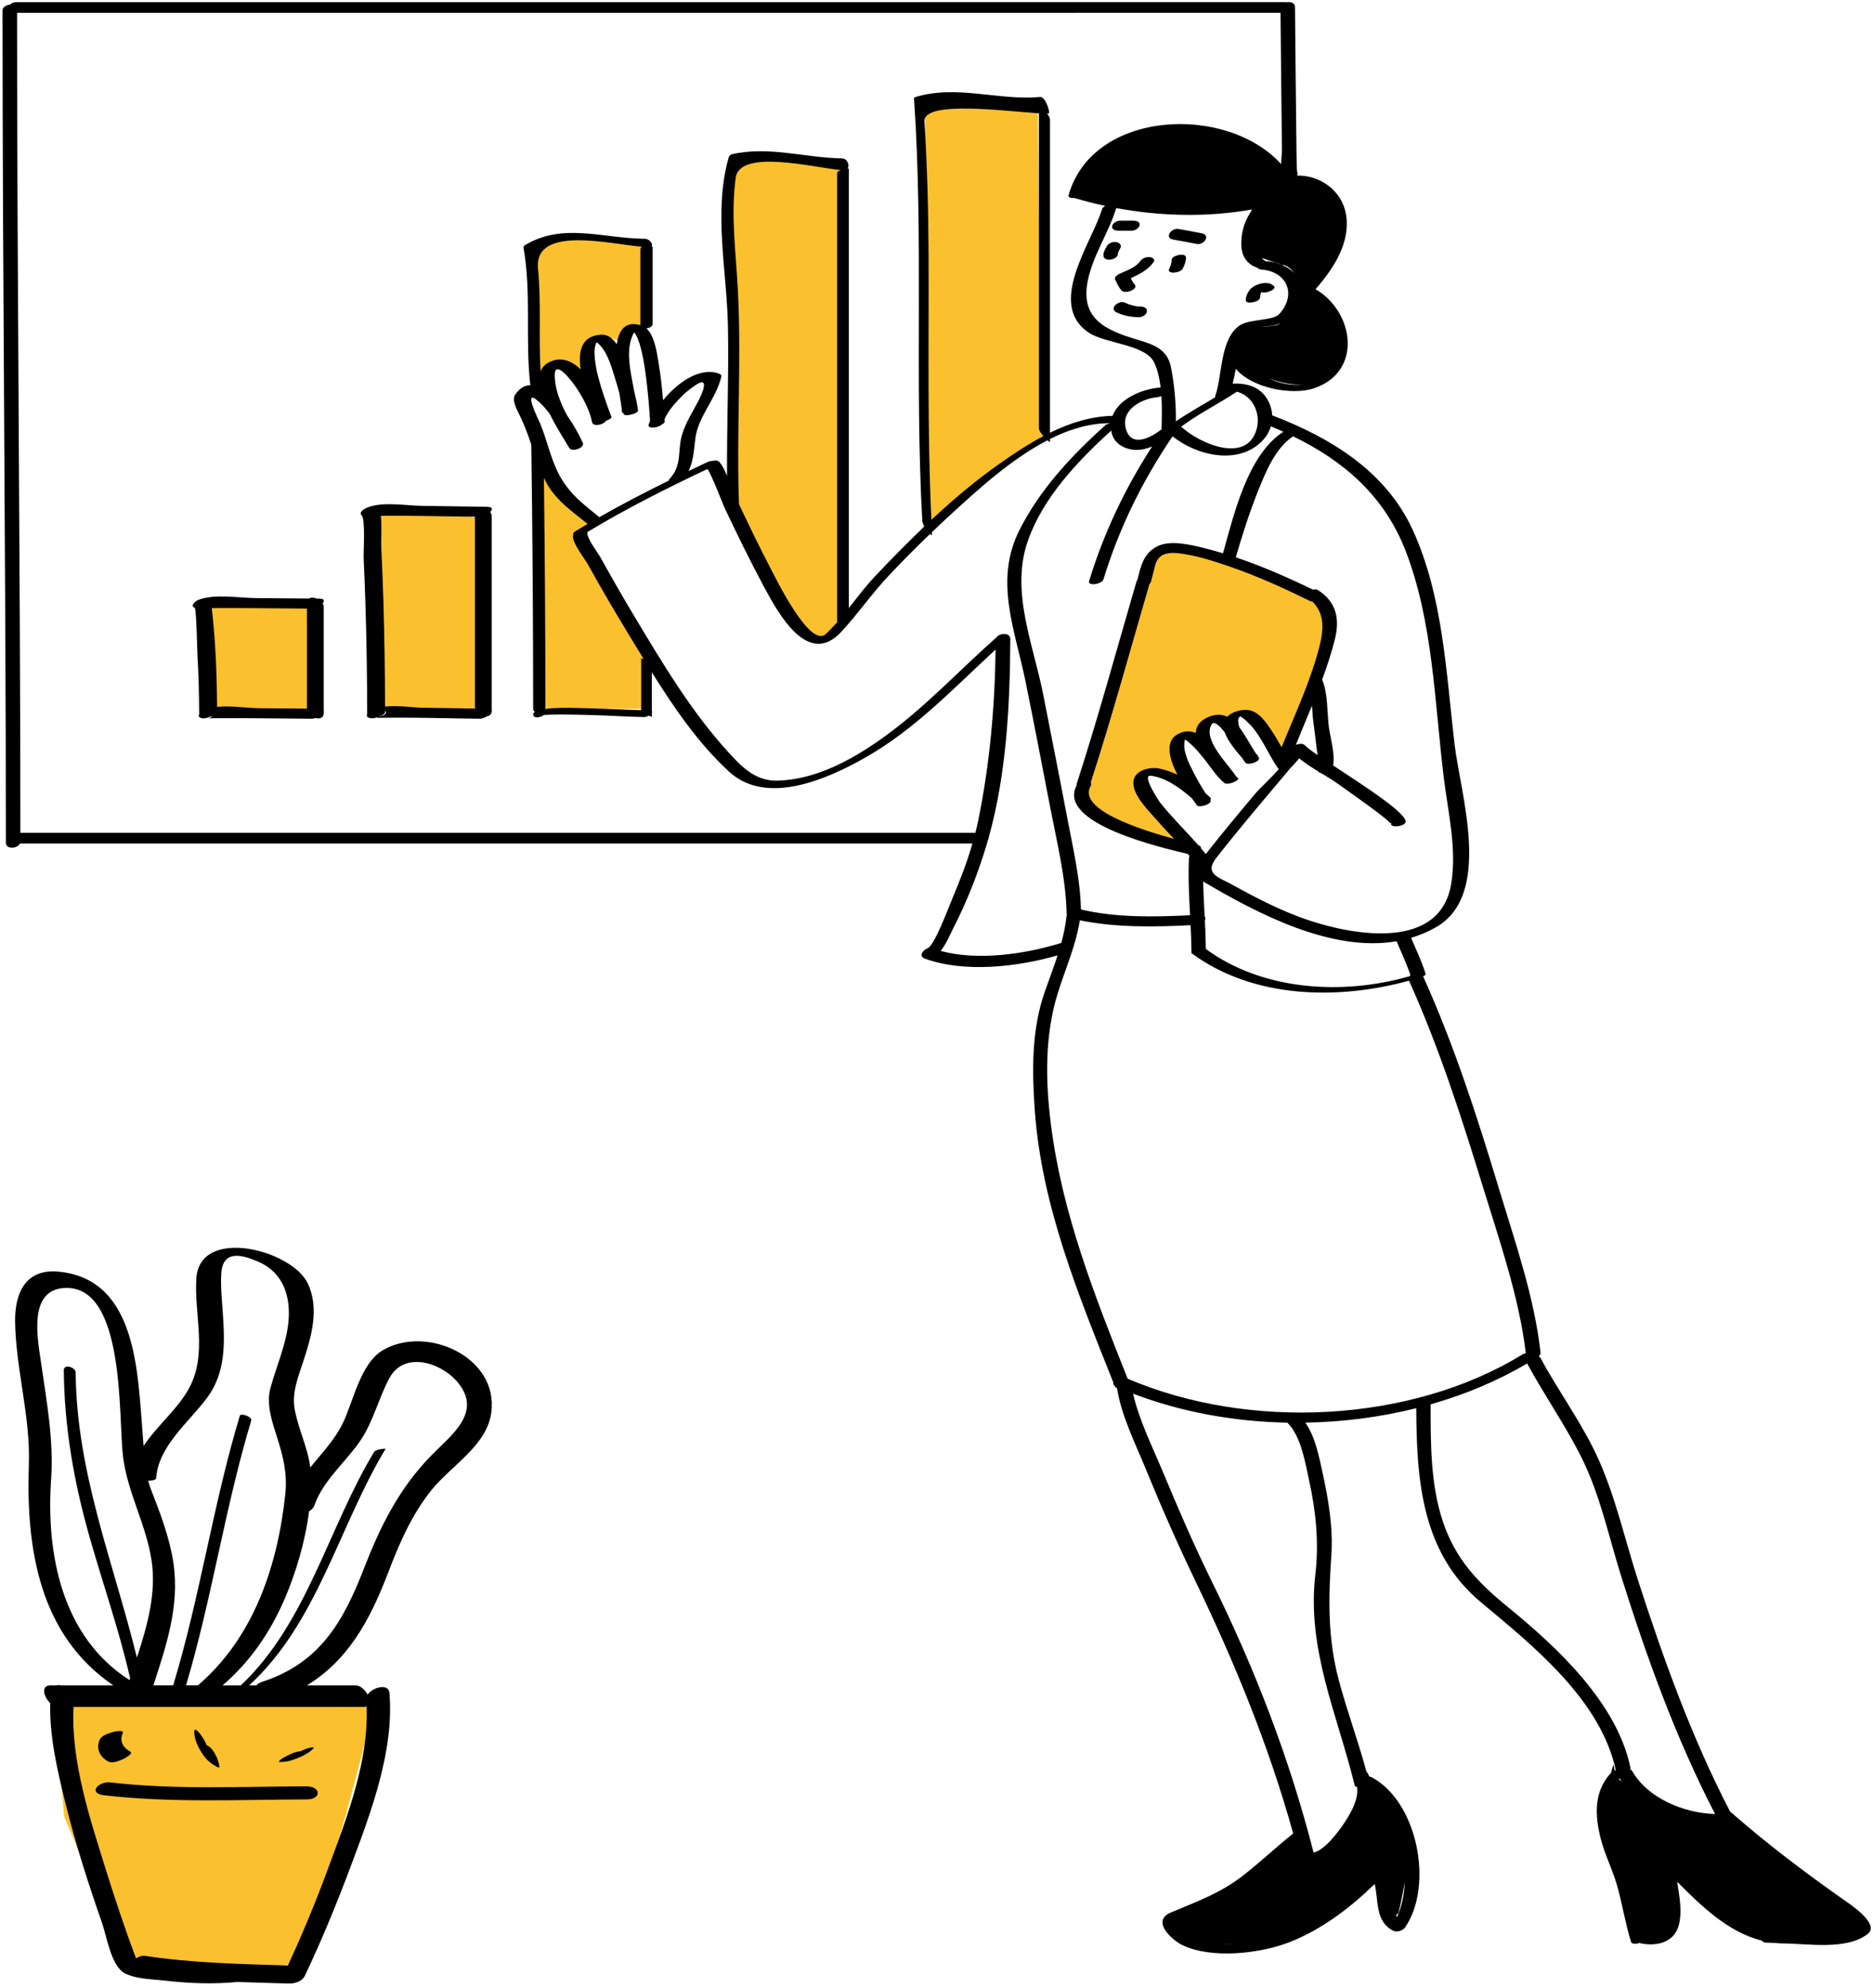 <svg width="379" height="402" viewBox="0 0 379 402" fill="none" xmlns="http://www.w3.org/2000/svg">
<path d="M10.982 344.342H75.982C75.982 344.342 75.982 344.342 70.982 363.342C65.982 382.342 58.982 397.342 58.982 397.342L25.982 398.342L12.982 367.342L10.982 344.342ZM209.982 21.342L187.232 20.592L186.732 107.092C186.732 107.092 190.732 104.592 194.732 100.342C198.732 96.092 211.482 89.092 211.482 89.092L210.732 87.092L209.982 21.342ZM149.732 31.092L148.232 32.092L146.482 37.592L148.232 53.092L146.982 99.092C146.982 99.092 153.982 114.842 157.482 122.092C160.982 129.342 166.732 129.592 166.732 129.592L170.482 124.092L169.982 33.592L149.732 31.092ZM112.732 72.842C114.982 71.842 117.232 76.342 117.232 76.342L118.982 74.592C118.982 74.592 119.732 68.592 121.482 68.092C123.232 67.592 126.732 69.842 126.732 69.842C126.732 69.842 126.732 69.842 127.232 67.592C127.732 65.342 130.482 66.342 130.482 66.342L130.232 49.842C130.232 49.842 124.232 48.342 118.232 47.342C112.232 46.342 108.232 48.842 108.232 48.842L107.232 49.092V76.092L108.982 76.842C108.982 76.842 110.482 73.842 112.732 72.842ZM120.982 106.342C120.982 106.342 119.982 105.842 116.982 103.842C113.982 101.842 109.482 95.592 109.232 94.842L108.982 143.342H130.232L131.482 131.092L116.732 107.842L120.982 106.342ZM74.232 102.592L75.732 143.092L87.482 143.592L98.732 143.342L98.482 104.842L74.232 102.592ZM63.232 145.092V122.092L41.232 121.092L41.982 143.342L63.232 145.092ZM264.815 119.509L242.315 111.842C242.315 111.842 236.482 110.842 233.982 111.509C231.482 112.176 229.149 120.509 229.149 120.509C229.149 120.509 219.149 156.676 218.482 159.509C217.815 162.342 223.482 165.842 223.482 165.842C223.482 165.842 239.982 171.675 240.482 172.009C240.982 172.343 236.649 167.509 236.649 167.509L231.816 161.176C231.816 161.176 231.483 156.509 232.983 156.009C234.483 155.509 239.65 157.342 239.65 157.342L238.317 154.175C238.317 154.175 238.484 149.508 238.817 148.342C239.15 147.176 242.984 150.675 242.984 150.675C242.984 150.675 242.984 146.508 244.984 145.175C246.984 143.842 248.151 146.675 248.151 146.675L249.651 145.008C249.651 145.008 249.651 145.008 251.651 144.341C253.651 143.674 258.984 153.008 258.984 153.008L261.651 147.508C261.651 147.508 267.818 130.341 268.984 127.175C270.15 124.009 264.815 119.509 264.815 119.509Z" fill="#FBC02D"/>
<path d="M252.071 60.669C252.182 59.412 252.848 58.306 254.009 57.753C255.129 57.219 256.84 56.847 257.801 57.887C258.396 58.53 256.021 59.48 255.228 59.059C255.074 59.431 254.983 59.876 254.951 60.242C254.878 61.077 251.983 61.673 252.071 60.669ZM226.486 55.4C226.181 55.547 225.41 56.015 225.637 56.486C226.014 57.271 226.333 58.071 226.923 58.726C227.678 59.566 230.445 58.477 229.599 57.536C229.252 57.15 229.021 56.72 228.803 56.27C230.559 55.454 232.251 54.635 233.441 52.986C233.864 52.4 233.084 52.018 232.617 51.988C231.904 51.944 231.138 52.231 230.715 52.818C229.717 54.2 227.955 54.691 226.486 55.4ZM230.733 61.99C229.656 61.974 228.591 61.664 227.625 61.208C226.398 60.628 224.283 62.397 225.96 63.189C227.381 63.86 228.925 64.126 230.486 64.15C231.127 64.16 232.001 63.655 232.079 62.965C232.166 62.195 231.311 61.999 230.733 61.99ZM239.297 54.38C239.664 53.652 239.965 52.965 239.985 52.137C240.001 51.497 239.22 51.469 238.738 51.531C238.313 51.585 237.104 51.901 237.09 52.507C237.074 53.165 236.897 53.748 236.603 54.331C235.98 55.563 238.877 55.212 239.297 54.38ZM226.205 51.34C226.228 50.891 226.502 50.556 226.71 50.164C227.053 49.517 226.409 49.016 225.826 48.946C225.114 48.86 224.285 49.179 223.939 49.833C223.641 50.396 223.303 50.902 223.269 51.561C223.192 53.073 226.138 52.65 226.205 51.34ZM237.456 48.465C239.028 48.727 240.591 49.028 242.154 49.337C243.616 49.626 245.071 47.557 243.142 47.175C241.579 46.866 240.016 46.566 238.444 46.303C236.981 46.059 235.514 48.141 237.456 48.465ZM226.357 46.654C227.238 46.654 228.119 46.654 229 46.654C229.614 46.654 230.512 46.19 230.605 45.517C230.709 44.769 229.814 44.627 229.282 44.627C228.401 44.627 227.52 44.627 226.639 44.627C226.025 44.627 225.127 45.091 225.034 45.764C224.931 46.513 225.825 46.654 226.357 46.654ZM377.939 391.101C373.677 394.453 365.792 393.069 360.816 393.033C360.247 393.029 359.69 392.99 359.138 392.934C357.813 392.895 356.981 392.842 356.981 392.842L356.411 392.438C349.712 390.729 344.282 385.511 339.374 380.555C339.804 383.397 340.384 386.279 339.78 389.052C338.983 392.716 335.451 393.691 332.097 393.03C331.967 393.005 331.876 392.971 331.801 392.934C331.05 393.166 330.187 393.182 330.046 392.73C328.868 388.969 328.29 385.086 327.212 381.306C326.302 378.114 324.753 375.134 323.926 371.928C322.695 367.156 322.473 362.333 325.978 358.539C326.272 357.515 326.481 356.841 326.481 356.841L326.725 358.06C326.8 358.035 326.877 358.012 326.958 357.991C323.868 343.748 310.237 332.845 299.638 324.008C287.65 314.013 286.644 299.339 286.581 284.788C279.301 286.608 271.712 287.584 264.126 287.71C266.13 290.46 266.951 294.815 267.566 297.598C268.773 303.063 269.786 308.895 269.397 314.515C268.795 323.202 268.628 331.185 270.876 339.682C272.536 345.958 274.822 352.047 276.502 358.315C276.592 358.379 276.673 358.455 276.729 358.555C276.868 358.805 276.987 359.058 277.088 359.314C277.262 359.321 277.42 359.354 277.547 359.42C286.798 364.312 290.166 381.212 284.342 389.759C283.851 390.48 282.63 390.851 281.84 390.429C278.252 388.517 278.97 384.474 278.176 381.023C278.084 381.1 277.986 381.182 277.88 381.27C272.991 386.042 267.114 390.386 260.859 392.801C254.987 395.069 245.269 396.224 239.288 393.386C237.151 392.371 232.839 388.489 236.917 386.776C242.235 384.543 247.008 382.854 251.649 379.211C255.087 376.512 258.275 373.526 261.676 370.787C256.743 353.062 249.887 336.349 241.88 319.719C238.32 312.327 235.007 304.806 231.901 297.212C229.772 292.004 226.902 286.332 226.02 280.694C225.815 280.648 225.661 280.553 225.599 280.396C225.581 280.351 225.563 280.305 225.545 280.26C225.295 280.061 225.223 279.829 225.281 279.596C218.196 261.796 210.77 243.872 209.386 224.521C208.813 216.514 208.72 208.219 211.418 200.546C212.295 198.051 213.219 195.646 214.007 193.206C205.8 195.572 195.168 196.776 187.141 193.869C185.795 193.381 186.815 192.066 187.679 191.776C189.077 191.307 191.927 183.547 192.718 181.682C194.258 178.052 195.68 174.37 196.778 170.588C132.533 170.588 68.288 170.588 4.043 170.588C3.585 171.627 1.186 171.843 1.186 170.446C1.179 114.334 0.519 58.225 0.512 2.113C0.512 1.422 1.305 0.979 2.068 0.926C2.328 0.642 2.734 0.436 3.249 0.436C88.896 0.436 174.543 0.427 260.19 0.427C260.288 0.427 260.376 0.436 260.461 0.447C261.227 0.33 262.033 0.595 262.041 1.403C262.132 10.502 262.21 19.601 262.321 28.699C262.342 30.466 262.358 32.234 262.402 34.001C262.408 34.228 262.458 34.525 262.485 34.752C262.549 34.884 262.574 35.044 262.546 35.236C262.53 35.341 262.502 35.43 262.475 35.521C266.991 35.372 271.494 38.476 272.344 43.26C273.347 48.916 269.982 54.163 266.193 58.491C273.966 62.986 275.857 75.13 265.923 78.513C261.416 80.048 253.282 78.463 250.066 74.581C249.876 75.585 249.674 76.586 249.43 77.577C252.133 77.451 254.897 78.162 256.388 80.661C257.028 81.734 257.37 82.871 257.431 84C269.255 88.529 280.398 95.267 285.869 107.186C291.999 120.542 292.629 136.088 294.323 150.468C295.511 160.557 302.129 180.889 290.601 187.501C288.959 188.443 287.262 189.146 285.529 189.664C286.554 192.078 287.701 194.442 288.47 196.953C288.528 197.141 288.242 197.322 287.964 197.451C287.964 197.451 287.964 197.452 287.965 197.453C294.196 211.227 298.886 225.763 303.258 240.216C306.512 250.975 310.454 262.225 311.718 273.453C311.758 273.804 311.604 274.111 311.35 274.354C311.515 274.405 311.647 274.487 311.718 274.62C315.456 281.581 320.292 288.015 323.51 295.246C326.98 303.046 328.826 311.463 331.445 319.57C336.592 335.504 342.337 351.46 350.073 366.347C350.261 366.513 350.453 366.673 350.642 366.838C350.778 366.903 350.879 366.994 350.947 367.102C357.936 373.171 365.241 378.686 372.809 384.015C374.019 384.867 380.547 389.05 377.939 391.101ZM327.594 359.836C327.753 359.963 327.939 360.109 328.153 360.276C328.01 360.062 327.864 359.85 327.735 359.629C327.688 359.698 327.638 359.766 327.594 359.836ZM282.594 190.354C269.393 192.623 254.466 184.768 243.447 178.268C243.507 180.619 243.637 182.966 243.76 185.315C243.952 185.547 243.954 185.867 243.804 186.17C243.9 188.081 243.981 189.994 243.995 191.914C255.55 200.378 271.681 201.313 285.186 197.443C285.247 197.369 285.318 197.299 285.402 197.236C284.628 194.879 283.56 192.637 282.594 190.354ZM237.583 169.663C236.414 168.419 235.238 167.181 234.124 165.896C232.548 164.08 228.996 160.711 229.355 157.957C229.648 155.712 232.723 155.04 234.597 155.429C235.849 155.689 237.064 156.126 238.238 156.67C236.559 153.367 235.651 149.834 238.409 148.42C239.695 147.76 240.872 147.781 241.964 148.224C242.002 146.915 242.706 145.772 244.525 144.998C246.026 144.359 247.262 144.446 248.329 144.955C249.35 143.885 251.229 143.439 252.56 143.597C254.701 143.851 256.21 146.09 257.299 147.739C258.022 148.834 258.675 149.974 259.335 151.111C262.074 144.367 265.272 137.587 267.031 130.564C267.927 126.987 267.923 124.013 265.587 121.676C265.424 121.67 265.277 121.642 265.158 121.583C259.945 119.018 254.611 116.584 249.116 114.683C246.276 113.7 243.381 112.722 240.415 112.191C237.977 111.754 234.616 111.116 233.773 114.237C233.463 115.382 233.179 116.532 232.882 117.681C232.84 117.844 232.731 117.99 232.585 118.119C228.692 131.477 225.032 144.897 220.741 158.136C220.729 158.172 220.707 158.206 220.687 158.241C220.835 158.414 220.862 158.658 220.678 158.985C218.065 163.614 230.194 167.638 237.583 169.663ZM254.184 160.296C254.835 159.525 257.082 157.46 258.782 155.531C258.717 155.496 258.659 155.454 258.619 155.397C256.469 152.333 255.095 148.406 252.265 145.867C251.911 145.55 251.41 145.07 250.891 144.861C250.869 144.994 250.505 145.266 250.534 145.737C250.561 146.167 250.611 146.583 250.763 146.99C250.786 147.052 250.815 147.111 250.84 147.173C252.037 148.744 253.022 150.713 254.047 152.249C254.206 152.449 254.366 152.648 254.526 152.846C254.561 152.889 254.571 152.935 254.571 152.982C254.608 153.03 254.644 153.085 254.681 153.131C255.321 153.931 252.537 154.919 251.977 154.218C251.855 154.066 251.647 153.75 251.38 153.334C250.233 151.972 248.467 149.986 247.828 148.099C246.689 146.663 245.646 145.742 245.185 146.474C243.264 149.522 248.44 154.457 249.965 156.798C249.986 156.829 249.992 156.86 250.005 156.891C250.163 157.048 250.321 157.196 250.478 157.325C251.033 157.781 248.422 158.901 247.759 158.357C246.059 156.961 244.851 154.91 243.461 153.226C242.64 152.232 241.808 151.198 240.823 150.357C240.493 150.075 240.157 149.773 239.778 149.555C239.165 151.713 240.598 154.437 241.549 156.277C242.281 157.694 243.069 159.096 243.948 160.433C244.276 160.717 244.599 161.004 244.91 161.297C245.072 161.449 245.041 161.626 244.899 161.798C244.905 161.807 244.912 161.817 244.918 161.825C245.441 162.531 242.658 163.475 242.199 162.857C241.93 162.495 241.575 162.011 241.177 161.445C238.842 159.383 235.767 157.165 232.791 156.883C231.008 156.714 234.487 161.982 234.748 162.31C237.145 165.331 239.937 168.031 242.48 170.93C242.913 171.065 243.057 171.292 243.007 171.546C243.338 171.934 243.667 172.323 243.987 172.72C247.306 168.515 250.726 164.39 254.184 160.296ZM266.633 152.715C266.558 152.288 266.488 151.902 266.459 151.644C266.238 149.69 265.992 147.739 265.731 145.79C265.608 144.875 265.558 143.795 265.479 142.698C264.396 145.353 263.279 147.994 262.215 150.634C262.738 150.444 263.325 150.369 263.594 150.464C263.605 150.468 263.616 150.472 263.627 150.476C263.86 150.558 264.008 150.659 264.1 150.769C264.454 151.164 265.371 151.846 266.633 152.715ZM261.661 88.241C258.075 90.569 256.083 95.512 254.562 99.306C252.809 103.68 251.381 108.162 250.068 112.685C250.066 112.694 250.06 112.702 250.057 112.71C255.411 114.506 260.615 116.799 265.689 119.251C266.075 119.179 266.432 119.181 266.647 119.317C270.397 121.674 271.157 125.122 270.11 129.296C269.418 132.058 268.516 134.775 267.521 137.468C267.539 137.497 267.56 137.523 267.574 137.555C268.705 140.175 268.537 144.222 268.893 147.027C269.143 148.987 270.202 152.529 269.749 154.796C276.147 159.006 285.4 164.922 284.342 166.428C283.728 167.303 280.781 167.438 281.613 166.252C281.265 166.748 281.249 166.298 280.53 165.707C279.618 164.957 278.676 164.245 277.728 163.543C275.331 161.771 272.901 160.042 270.461 158.328C269.527 157.672 268.428 157.017 267.302 156.34C267.054 156.288 266.859 156.182 266.766 156.015C265.401 155.189 264.039 154.315 262.881 153.354C262.248 154.189 261.413 154.98 260.968 155.514C257.896 159.203 254.763 162.842 251.714 166.551C249.824 168.85 247.938 171.154 246.111 173.504C243.61 176.725 246.594 177.402 249.294 178.894C254.259 181.638 259.369 184.285 264.762 186.093C274.123 189.231 291.481 192.245 293.658 178.681C294.808 171.519 293.008 164.323 292.141 157.229C290.296 142.143 289.973 125.638 284.39 111.316C280.051 100.184 271.802 93.172 261.661 88.241ZM257.163 86.228C256.871 87.206 256.357 88.141 255.596 88.974C250.873 94.141 242.263 92.276 237.274 88.235C231.152 97.261 226.496 106.698 223.278 117.17C222.967 118.182 220.047 118.584 220.376 117.515C223.386 107.721 227.62 98.811 233.134 90.297C231.803 90.848 230.396 91.135 229.003 90.913C227.098 90.609 225.388 89.483 224.927 87.502C224.892 87.352 224.884 87.21 224.86 87.064C218.057 93.27 211.092 100.579 208.005 109.32C204.375 119.598 209.124 130.352 211.12 140.593C212.701 148.701 214.337 156.801 215.864 164.92C217.033 171.134 218.584 177.569 218.726 183.917C225.664 185.601 233.612 185.46 240.812 185.089C240.604 181.198 240.393 177.312 240.595 173.398C240.6 173.301 240.644 173.211 240.71 173.127C240.591 172.986 240.474 172.844 240.354 172.705C235.228 171.453 213.678 166.58 217.879 158.794C217.84 158.727 217.827 158.648 217.859 158.55C222.256 144.986 225.987 131.232 229.988 117.55C230.015 117.456 230.077 117.368 230.157 117.285C230.856 114.441 231.386 111.862 234.241 110.457C236.805 109.196 240.732 110.129 243.341 110.759C244.729 111.094 246.103 111.483 247.471 111.895C249.718 103.894 252.471 91.98 259.693 87.315C258.859 86.939 258.016 86.579 257.163 86.228ZM257.982 65.842C258.392 65.774 258.771 65.601 259.125 65.364C258.775 65.517 258.395 65.649 257.972 65.762C257.144 65.984 256.185 65.941 255.257 65.989C256.019 66.034 256.934 66.017 257.982 65.842ZM253.974 41.156C254.051 41.142 254.128 41.129 254.205 41.115C254.221 41.1 254.232 41.092 254.232 41.092C254.232 41.092 254.132 41.118 253.974 41.156ZM255.277 52.161C255.516 52.426 255.793 52.658 256.114 52.848C256.217 52.834 256.319 52.827 256.413 52.834C257.322 52.911 258.21 53.127 259.043 53.443C259.115 53.444 259.179 53.447 259.234 53.452C257.826 53.047 256.347 52.542 255.277 52.161ZM259.554 53.651C260.472 54.06 261.295 54.602 261.972 55.247C261.358 54.478 260.609 53.831 259.732 53.592C259.661 53.572 259.588 53.551 259.517 53.531C259.558 53.565 259.569 53.605 259.554 53.651ZM225.871 42.079C224.35 47.081 221.167 51.588 220.12 56.724C218.525 64.544 223.791 66.813 230.245 68.724C233.428 69.667 236.198 70.648 236.917 74.153C237.66 77.771 237.959 81.505 237.942 85.208C240.498 83.456 243.235 81.963 245.886 80.348C245.864 80.275 245.86 80.193 245.896 80.094C247.383 75.972 246.809 68.578 250.847 65.816C252.789 64.488 257.536 64.892 258.793 63.574C259.273 63.071 259.652 62.549 259.946 62.022C259.967 61.933 260.013 61.836 260.091 61.731C261.749 58.375 259.79 54.896 255.299 54.516C254.821 54.475 254.578 54.349 254.496 54.182C252.674 53.571 251.327 52.216 251.191 49.82C251.057 47.454 251.679 44.97 253.01 42.983C253.126 42.748 253.235 42.542 253.336 42.359C244.36 43.97 234.925 43.757 225.871 42.079ZM235.01 80.094C234.803 80.202 234.567 80.281 234.305 80.303C231.119 80.585 226.727 82.764 227.823 86.724C228.896 90.599 232.803 88.551 235.031 86.844C235.088 84.849 235.161 82.46 235.01 80.094ZM250.27 79.218C246.583 81.674 242.563 83.647 239.006 86.287C242.663 89.683 252.039 93.791 254.2 87.064C255.266 83.748 253.532 80.022 250.27 79.218ZM263.734 77.737C261.718 77.922 259.451 77.472 256.866 76.589C259.022 77.586 261.532 78.043 263.734 77.737ZM197.366 168.428C197.566 167.635 197.755 166.838 197.921 166.035C200.269 154.66 201.304 142.979 201.457 131.366C193.024 139.101 185.294 147.404 175.175 153.161C167.555 157.496 155.159 163.072 147.528 156.06C141.367 150.398 136.417 143.195 131.897 135.957C131.897 138.577 131.897 141.196 131.897 143.816C132.007 143.915 131.992 144.051 131.897 144.199C131.897 144.457 131.897 144.716 131.897 144.974C131.897 144.951 131.616 144.865 131.26 144.735C130.959 144.903 130.616 145.023 130.345 145.017C127.175 144.95 124.006 144.746 120.837 144.648C118.409 144.573 115.978 144.499 113.548 144.507C112.693 144.509 111.835 144.508 110.98 144.547C110.486 144.569 110.202 144.587 110.043 144.593C109.492 145.057 108.276 145.276 108.001 144.809C107.795 144.458 107.909 144.182 108.232 143.962C108.024 143.837 107.885 143.64 107.885 143.358C107.88 125.542 107.75 107.725 107.508 89.91C106.834 87.919 106.144 86.05 105.217 84.113C104.729 83.092 103.449 80.963 104.262 79.786C105.189 78.444 106.23 77.901 107.312 77.9C106.23 68.623 107.576 59.271 105.922 50.031C105.921 49.887 105.974 49.767 106.082 49.672C113.787 44.903 122.103 48.253 130.501 48.289C131.321 48.293 132.213 49.277 131.852 49.736C131.978 49.83 132.057 49.955 132.057 50.118C132.057 52.678 132.057 55.239 132.057 57.799C132.057 57.811 132.057 57.823 132.057 57.836C132.057 60.397 132.057 62.957 132.057 65.517C132.057 66.029 131.416 66.342 130.786 66.405C132.512 67.939 132.948 71.539 133.265 73.414C133.686 75.909 133.963 78.42 134.177 80.938C137.115 77.348 141.541 74.225 145.379 75.52C145.673 75.619 146.043 75.786 145.954 76.175C144.93 80.646 141.242 84.19 140.695 88.735C140.405 91.146 140.299 93.297 139.327 95.261C140.65 94.63 141.974 94.002 143.302 93.382C143.526 93.278 143.899 93.215 144.281 93.195C144.634 93.118 144.959 93.101 145.161 93.184C145.211 93.205 145.261 93.241 145.311 93.272C145.495 93.324 145.605 93.402 145.603 93.505C146.163 94.064 146.684 95.168 147.131 96.293C147.027 86.15 147.505 76.01 147.296 65.864C147.068 54.764 144.325 42.668 147.464 31.795C147.538 31.54 147.806 31.258 148.07 31.198C155.6 29.479 162.831 31.913 170.385 32.029C171.452 32.045 172.004 33.468 171.495 34.109C171.646 34.111 171.757 34.131 171.757 34.184C171.757 63.781 171.757 93.378 171.757 122.975C173.474 120.802 175.145 118.574 177.027 116.585C180.279 113.147 183.615 109.74 187.065 106.453C186.82 106.021 186.639 105.611 186.626 105.363C185.043 76.939 186.915 48.44 184.957 20.03C184.937 19.885 184.981 19.767 185.088 19.675C193.51 17.039 201.925 20.382 210.486 19.611C211.563 19.514 212.608 22.911 212.198 22.948C212.104 22.956 211.99 22.961 211.871 22.964C212.204 23.397 212.462 23.841 212.462 24.189C212.462 45.298 212.462 66.407 212.462 87.517C216.462 85.555 220.703 84.191 225.12 84.101C226.423 80.622 231.073 78.696 234.617 78.382C234.703 78.374 234.778 78.376 234.853 78.376C234.633 76.518 234.236 74.744 233.528 73.275C231.79 69.668 223.703 69.484 220.388 67.321C211.628 61.606 220.965 49.057 222.989 42.315C223.072 42.039 223.33 41.81 223.66 41.638C221.528 41.184 219.425 40.646 217.355 40.036C216.676 40.101 216.098 39.932 216.241 39.43C221.171 22.173 248.201 21.005 259.228 33.182C259.272 32.028 259.409 30.877 259.4 30.241C259.283 21.025 259.204 11.807 259.113 2.591C173.893 2.591 88.673 2.6 3.452 2.6C3.465 57.878 4.102 113.153 4.123 168.431C68.537 168.428 132.952 168.428 197.366 168.428ZM188.467 105.125C192.809 101.074 197.346 97.238 202.178 93.83C204.978 91.855 207.975 89.863 211.131 88.194C210.652 87.65 210.223 87.037 210.223 86.584C210.223 65.361 210.223 44.138 210.223 22.915C203.749 22.527 186.79 20.203 187.063 24.566C187.625 33.547 187.853 42.542 187.896 51.54C187.979 69.404 187.61 87.276 188.467 105.125ZM155.754 114.614C156.976 116.962 163.903 131.21 167.111 128.212C167.912 127.463 168.663 126.659 169.393 125.829C169.393 95.551 169.393 65.273 169.393 34.995C169.393 34.749 169.714 34.539 170.117 34.385C165.013 33.965 149.666 29.992 148.863 35.963C147.846 43.515 148.912 51.086 149.307 58.641C150.062 73.081 148.996 87.533 149.536 101.974C151.547 106.217 153.585 110.449 155.754 114.614ZM118.903 105.959C116.392 103.902 113.84 102.16 111.817 99.558C111.148 98.697 110.57 97.707 110.06 96.663C110.244 112.119 110.359 127.576 110.363 143.033C110.363 143.156 110.333 143.267 110.289 143.371C112.571 143.056 115.703 143.161 115.996 143.165C120.581 143.224 125.158 143.487 129.74 143.619C129.74 140.118 129.74 136.617 129.74 133.116C129.74 133.137 129.967 133.209 130.263 133.314C129.293 131.731 128.337 130.154 127.39 128.602C124.494 123.85 121.675 119.048 118.979 114.178C118.265 112.888 115.876 109.954 115.93 108.397C115.934 108.284 115.979 108.179 116.051 108.081C115.89 107.94 115.97 107.713 116.516 107.38C117.307 106.898 118.105 106.429 118.903 105.959ZM110.31 144.044C110.316 144.083 110.315 144.121 110.311 144.158C110.317 144.124 110.316 144.085 110.31 144.044ZM110.308 144.03C110.298 143.981 110.28 143.93 110.247 143.874C110.278 143.927 110.297 143.979 110.308 144.03ZM135.308 97.207C135.329 97.074 135.409 96.919 135.581 96.735C138.047 94.103 137.074 91.064 138.002 87.952C138.755 85.426 140.135 83.351 141.345 81.034C142.137 79.518 143.718 75.791 140.564 78.005C139.577 78.698 138.623 79.444 137.782 80.313C136.497 81.642 135.229 83.069 134.459 84.764C134.47 84.939 134.483 85.113 134.494 85.287C134.506 85.49 134.279 85.672 133.951 85.821C133.193 86.588 130.93 86.781 131.256 85.843C131.335 85.615 131.437 85.375 131.541 85.134C131.313 81.428 130.468 69.552 128.306 67.209C126.413 70.605 127.598 75.101 128.329 79.139C128.648 80.403 128.924 81.676 129.104 82.954C129.21 83.71 126.29 84.321 126.207 83.73C126.198 83.665 126.184 83.601 126.174 83.536C125.99 83.519 125.872 83.474 125.87 83.397C125.847 82.723 125.608 81.326 125.348 79.601C125.107 78.685 124.847 77.775 124.567 76.881C123.831 74.535 123.007 71.275 121.128 69.541C121.003 69.413 120.859 69.307 120.716 69.199C120.406 69.885 120.267 70.603 120.292 71.366C120.343 72.966 120.61 74.544 121.012 76.093C121.735 78.885 122.691 81.594 123.715 84.287C123.815 84.551 123.26 84.885 122.61 85.1C122.117 85.95 119.988 86.338 119.807 85.396C119.341 82.968 117.978 80.46 116.631 78.43C115.976 77.442 112.21 72.321 112.247 75.95C112.274 78.644 113.347 81.35 114.69 83.91C116.085 85.922 117.166 87.916 117.65 88.953C117.669 88.994 117.675 89.036 117.677 89.078C117.744 89.192 117.813 89.307 117.878 89.419C118.539 90.554 115.73 91.508 115.198 90.597C114.428 89.277 112.664 86.592 111.231 83.693C110.539 82.777 109.793 81.923 108.976 81.198C105.619 78.216 108.912 84.711 109.325 85.709C110.727 89.102 111.407 92.721 113.145 96.007C115.204 99.9 118.061 101.961 121.276 104.588C125.869 101.972 130.561 99.536 135.308 97.207ZM129.874 49.902C123.313 49.334 108.007 45.499 108.868 54.36C109.539 61.275 108.972 68.215 109.388 75.129C109.656 74.411 110.127 73.811 110.874 73.385C113.315 71.993 115.601 72.871 117.507 74.706C116.956 71.039 117.631 67.875 121.691 67.683C123.022 67.62 124.028 68.484 124.803 69.633C125.213 66.772 126.505 64.878 129.579 65.757C129.579 63.223 129.579 60.689 129.579 58.154C129.579 58.142 129.579 58.13 129.579 58.117C129.579 55.557 129.579 52.996 129.579 50.436C129.578 50.221 129.695 50.043 129.874 49.902ZM214.751 190.712C215.247 188.888 215.639 187.025 215.841 185.066C215.849 184.992 215.887 184.922 215.939 184.853C215.873 184.822 215.831 184.783 215.83 184.729C215.676 177.587 213.863 170.31 212.514 163.325C210.864 154.788 209.238 146.24 207.496 137.721C205.358 127.265 201.127 117.417 206.279 107.212C210.459 98.93 216.857 92.096 223.718 85.957C223.878 85.813 224.255 85.684 224.678 85.59C220.531 85.552 216.416 86.801 212.462 88.779C212.462 88.997 212.462 89.215 212.462 89.433C212.462 89.462 212.247 89.295 211.961 89.037C204.462 92.914 197.56 99.311 192.126 104.289C190.932 105.383 189.752 106.492 188.582 107.61C188.589 107.736 188.593 107.862 188.6 107.988C188.617 108.282 188.442 108.228 188.191 107.989C185.291 110.774 182.457 113.628 179.703 116.559C176.327 120.154 173.538 124.227 170.19 127.822C163.44 135.068 157.415 123.927 154.563 118.615C151.816 113.5 149.266 108.282 146.775 103.038C146.155 101.733 144.139 96.297 143.158 94.85C134.87 98.76 126.677 102.878 118.829 107.619C118.781 109.022 120.915 111.66 121.558 112.822C123.714 116.717 125.931 120.579 128.219 124.398C133.889 133.865 139.723 143.677 147.169 151.884C150.044 155.053 152.827 158.02 157.402 157.875C165.118 157.63 172.289 153.72 178.459 149.341C186.977 143.296 193.885 135.743 201.659 128.877C201.667 128.87 201.68 128.863 201.69 128.856C202.351 127.964 204.44 127.904 204.434 129.25C204.371 142.417 203.665 156.5 200.08 169.295C200.09 169.501 200.028 169.717 199.904 169.913C199.807 170.248 199.717 170.587 199.617 170.92C197.888 176.638 195.68 182.283 192.952 187.603C192.266 188.94 191.486 190.894 190.349 192.307C197.776 194.363 207.418 192.945 214.467 190.777C214.565 190.746 214.66 190.727 214.751 190.712ZM212.64 227.32C214.914 245.431 221.5 262.017 228.181 278.823C252.619 289.283 285.379 287.848 308.139 273.884C308.318 273.774 308.529 273.708 308.749 273.672C307.372 262.206 303.341 250.685 299.97 239.715C295.673 225.733 291.14 211.678 285.111 198.33C270.697 202.291 253.66 201.942 241.291 192.902C241.174 192.865 241.099 192.81 241.098 192.729C241.085 190.849 241.007 188.975 240.913 187.104C233.61 187.485 225.677 187.602 218.502 186.114C217.688 191.309 215.597 195.854 214.028 200.89C211.388 209.37 211.542 218.584 212.64 227.32ZM249.515 393.203C248.811 393.195 248.133 393.174 247.484 393.142C248.153 393.186 248.83 393.211 249.515 393.203ZM284.256 380.655C283.673 384.076 282.982 386.842 282.982 386.842L282.48 387.344C282.544 387.452 282.616 387.556 282.689 387.659C283.63 385.594 284.141 383.184 284.256 380.655ZM264.927 299.541C264.188 296.195 263.316 290.417 260.488 287.712C249.651 287.504 238.937 285.549 229.275 281.843C230.501 287.241 233.221 292.652 235.286 297.612C238.4 305.094 241.619 312.557 245.208 319.825C253.922 337.469 260.917 355.559 265.798 374.639C268.163 374.177 271.175 369.974 272.217 368.353C273.467 366.409 274.947 363.808 274.601 361.392C274.349 361.35 274.163 361.248 274.118 361.063C270.626 346.737 264.375 333.542 266.164 318.38C266.907 312.08 266.293 305.728 264.927 299.541ZM329.912 357.454C329.939 357.583 329.921 357.705 329.876 357.822C330.046 357.902 330.193 358.02 330.292 358.193C333.395 363.627 340.674 366.679 347.039 366.855C339.139 351.603 333.223 335.214 328.073 318.865C325.54 310.823 323.797 302.327 320.01 294.751C316.733 288.195 312.504 282.18 309.011 275.741C303.025 279.28 296.424 282.04 289.487 284.013C289.489 291.896 289.442 300.222 291.983 307.763C294.538 315.347 299.038 320.047 305.109 324.992C315.029 333.072 327.191 344.379 329.912 357.454ZM65.28 122.018C65.419 122.24 65.508 122.479 65.508 122.729C65.508 129.7 65.508 136.67 65.508 143.64C65.552 143.727 65.547 143.828 65.508 143.937C65.508 144.022 65.508 144.108 65.508 144.193C65.508 145.226 64.682 145.441 63.844 145.203C63.581 145.297 63.322 145.357 63.097 145.356C59.647 145.339 56.198 145.287 52.748 145.264C50.364 145.248 47.98 145.231 45.597 145.238C44.644 145.24 43.691 145.239 42.739 145.259C42.407 145.266 42.178 145.312 42.082 145.337C42.171 145.309 42.387 145.233 42.774 145.056C42.81 144.977 42.846 144.899 42.882 144.821C42.127 145.179 41.162 145.406 40.668 145.21C40.651 145.203 40.635 145.197 40.619 145.19C40.177 145.014 40.151 144.747 40.301 144.479C40.284 140.479 40.195 136.477 39.952 132.484C39.897 131.58 39.753 123.07 39.394 122.921C38.355 122.486 39.638 121.512 40.128 121.322C43.452 120.034 48.385 120.937 51.844 120.957C55.402 120.978 58.961 121.019 62.519 121.044C62.91 120.777 63.518 120.816 64.088 121.056C64.231 121.057 64.374 121.059 64.516 121.059C65.692 121.064 65.716 121.533 65.28 122.018ZM62.107 143.308C62.107 136.564 62.107 129.821 62.107 123.078C58.806 123.057 55.506 123.015 52.205 122.994C49.685 122.978 47.166 122.961 44.646 122.968C44.049 122.969 43.453 122.977 42.856 122.981C43.612 129.609 43.88 136.29 43.919 142.958C46.731 142.664 50.144 143.212 52.481 143.226C55.691 143.245 58.899 143.283 62.107 143.308ZM42.083 145.336C42.021 145.352 42.019 145.356 42.083 145.336V145.336ZM99.191 103.545C99.382 103.8 99.5 104.087 99.5 104.385C99.5 117.471 99.5 130.558 99.5 143.645C99.554 143.752 99.538 143.879 99.471 144.016C99.383 144.527 99.046 144.774 98.613 144.829C98.127 145.132 97.542 145.361 97.09 145.357C93.64 145.326 90.191 145.23 86.741 145.188C84.358 145.159 81.973 145.128 79.59 145.14C78.794 145.144 77.997 145.144 77.201 145.166C74.367 145.245 79.232 144.823 77.845 143.692C77.844 143.693 77.843 143.695 77.843 143.696C78.598 144.424 75.426 145.778 74.423 145.045C74.407 145.033 74.39 145.021 74.374 145.009C74.162 144.854 74.199 144.613 74.31 144.399C74.307 144.377 74.295 144.357 74.295 144.333C74.286 137.141 74.189 129.948 73.962 122.759C73.858 119.462 73.746 116.165 73.585 112.87C73.524 111.622 73.994 104.874 73.147 104.169C72.66 103.763 73.394 103.119 73.712 102.94C76.717 101.252 82.079 102.266 85.321 102.299C89.717 102.343 94.113 102.452 98.51 102.493C99.755 102.503 99.71 103.031 99.191 103.545ZM75.021 104.457C74.921 104.486 74.922 104.495 75.021 104.457V104.457ZM96.147 143.292C96.118 143.187 96.099 143.079 96.099 142.97C96.099 130.148 96.099 117.325 96.099 104.504C92.675 104.463 89.25 104.383 85.826 104.345C83.41 104.318 80.994 104.29 78.578 104.301C78.069 104.303 77.56 104.313 77.051 104.319C77.306 106.276 77.085 109.381 77.132 110.337C77.319 114.155 77.475 117.974 77.586 121.795C77.79 128.826 77.9 135.858 77.914 142.892C80.565 142.623 83.785 143.113 85.639 143.132C89.142 143.166 92.644 143.242 96.147 143.292ZM21.06 363.065C34.69 364.633 48.397 363.94 62.082 363.904C65.112 363.896 64.985 361.249 61.99 361.257C48.749 361.292 35.489 361.984 22.299 360.466C19.896 360.19 17.721 362.681 21.06 363.065ZM21.958 356.268C22.783 356.705 24.287 356.036 25.024 355.693C25.223 355.6 27.106 354.629 26.344 354.226C24.917 353.471 24.12 352.078 24.834 350.524C25.195 349.739 23.056 350.216 22.877 350.266C22.05 350.496 20.574 350.948 20.172 351.821C19.327 353.66 20.264 355.373 21.958 356.268ZM41.261 355.109C40.254 353.723 39.336 352.006 39.303 350.252C39.283 349.211 40.229 350.31 40.471 350.628C40.923 351.223 41.51 352.076 41.785 352.905C41.878 352.956 41.967 353.012 42.063 353.061C42.946 353.506 43.532 354.693 43.931 355.541C43.966 355.615 44.775 357.763 44.121 357.433C42.98 356.857 42.021 356.155 41.261 355.109ZM41.981 354.297C41.981 354.295 41.98 354.293 41.979 354.291C41.999 354.425 42 354.433 41.981 354.297ZM56.585 356.333C57.459 356.332 58.276 356.238 59.11 355.957C60.56 355.468 62.134 354.811 63.269 353.748C64.011 353.054 62.448 353.506 62.213 353.583C61.718 353.748 61.237 353.953 60.765 354.177C59.806 354.221 58.795 354.726 57.965 355.145C57.523 355.368 57.061 355.61 56.68 355.932C56.658 355.952 56.241 356.333 56.585 356.333ZM99.409 285.698C98.487 292.413 91.246 296.423 87.274 301.388C83.221 306.454 80.778 312.201 78.475 318.214C74.71 328.044 70.267 335.85 62.11 340.843C65.394 340.843 68.678 340.843 71.962 340.843C72.903 340.843 73.864 341.737 74.388 342.715C75.385 341.202 78.633 340.377 78.8 342.346C79.799 354.089 75.03 366.592 70.989 377.388C68.179 384.895 65.121 392.337 61.683 399.58C61.154 400.695 59.632 401.17 58.509 401.138C55.036 401.037 51.539 400.95 48.038 400.826C43.185 401.292 38.272 401.114 33.434 400.555C30.902 400.263 27.602 400.271 25.26 399.069C22.503 397.654 21.58 391.574 20.685 389.006C17.894 381 15.28 372.902 13.243 364.668C11.622 358.115 9.999 351.249 10.161 344.436C8.852 343.184 8.199 340.843 10.194 340.843C10.64 340.843 11.087 340.843 11.533 340.843C11.749 340.765 11.999 340.756 12.271 340.843C15.825 340.843 19.379 340.843 22.933 340.843C7.947 330.658 5.25 313.216 5.837 296.196C6.174 286.434 3.234 277.075 3.058 267.393C2.954 261.648 5.079 256.578 11.73 257.164C27.93 258.589 27.839 278.009 28.904 290.427C28.96 291.076 29.006 291.747 29.052 292.424C31.775 288.315 36.051 284.897 38.306 280.658C42.014 273.686 39.278 266.013 39.721 258.592C40.356 247.931 59.052 252.731 62.281 259.56C64.677 264.628 63.017 270.312 61.356 275.351C60.321 278.492 59.022 281.657 59.633 285.037C60.344 288.97 62.305 292.793 62.781 296.77C65.124 293.862 67.772 291.162 69.419 287.713C71.492 283.373 72.956 275.79 77.377 273.117C86.1 267.841 100.968 274.345 99.409 285.698ZM29.99 299.484C30.134 300.025 30.294 300.557 30.493 301.068C32.372 305.891 34.291 310.839 35.076 315.985C36.395 324.633 33.681 332.725 31.035 340.842C32.371 340.842 33.706 340.842 35.042 340.842C40.486 322.915 43.11 304.274 48.523 286.332C48.721 285.677 51.062 286.535 50.839 287.272C45.521 304.9 42.897 323.203 37.644 340.841C38.445 340.841 39.247 340.841 40.048 340.841C51.317 331.186 56.163 316.776 57.729 302.188C58.17 298.076 57.329 294.647 56.089 290.75C55.121 287.706 53.839 284.081 54.691 280.852C55.871 276.378 57.899 272.029 58.359 267.385C58.859 262.331 57.412 257.441 52.387 255.22C48.891 253.675 45.062 252.729 44.773 257.569C44.62 260.126 44.888 262.659 45.065 265.208C45.498 271.428 45.762 277.528 41.863 282.746C38.173 287.684 32.045 292.432 31.591 298.972C31.571 299.264 30.865 299.424 29.99 299.484ZM26.168 339.748C26.183 339.757 26.192 339.766 26.206 339.775C26.246 339.651 26.287 339.526 26.328 339.402C24.116 329.66 20.79 320.252 18.066 310.638C14.946 299.628 13.006 288.548 12.91 277.083C12.899 275.804 15.303 276.452 15.312 277.599C15.483 297.89 22.977 316.011 27.704 335.229C29.794 328.841 31.681 322.206 30.661 315.522C29.556 308.277 25.794 301.837 24.896 294.586C23.912 286.647 25.447 259.705 12.969 260.481C5.669 260.935 7.603 270.682 8.305 275.567C9.43 283.393 10.893 291.216 10.343 299.157C9.292 314.318 12.527 330.999 26.168 339.748ZM14.885 345.207C14.307 356.246 18.277 368.033 21.499 378.366C23.352 384.306 25.338 390.215 27.518 396.047C28.108 395.681 28.773 395.459 29.35 395.546C38.859 396.98 48.628 397.213 58.256 397.478C61.242 391.055 63.949 384.477 66.401 377.838C70.139 367.71 74.676 356.123 74.172 345.08C73.995 345.156 73.789 345.207 73.522 345.207C53.976 345.207 34.431 345.207 14.885 345.207ZM92.777 279.743C89.503 275.629 81.82 273 78.744 278.79C76.607 282.812 75.494 287.553 72.931 291.327C70.005 295.637 65.388 299.393 63.65 304.362C63.445 304.948 63.036 305.36 62.543 305.627C61.748 311.846 59.829 318.235 57.51 323.563C54.573 330.311 50.526 336.128 45.034 340.844C46.263 340.844 47.492 340.844 48.722 340.844C62.094 328.261 66.411 308.999 75.694 293.639C76.041 293.065 78.08 292.917 78.025 293.007C68.577 308.64 64.237 328.196 50.414 340.844C50.906 340.844 51.397 340.844 51.889 340.844C52.151 340.551 52.514 340.299 53.017 340.135C64.607 336.357 69.383 328.164 73.596 317.32C76.967 308.641 80.729 301.031 87.324 294.294C91.243 290.289 97.557 285.749 92.777 279.743Z" fill="black"/>
</svg>
